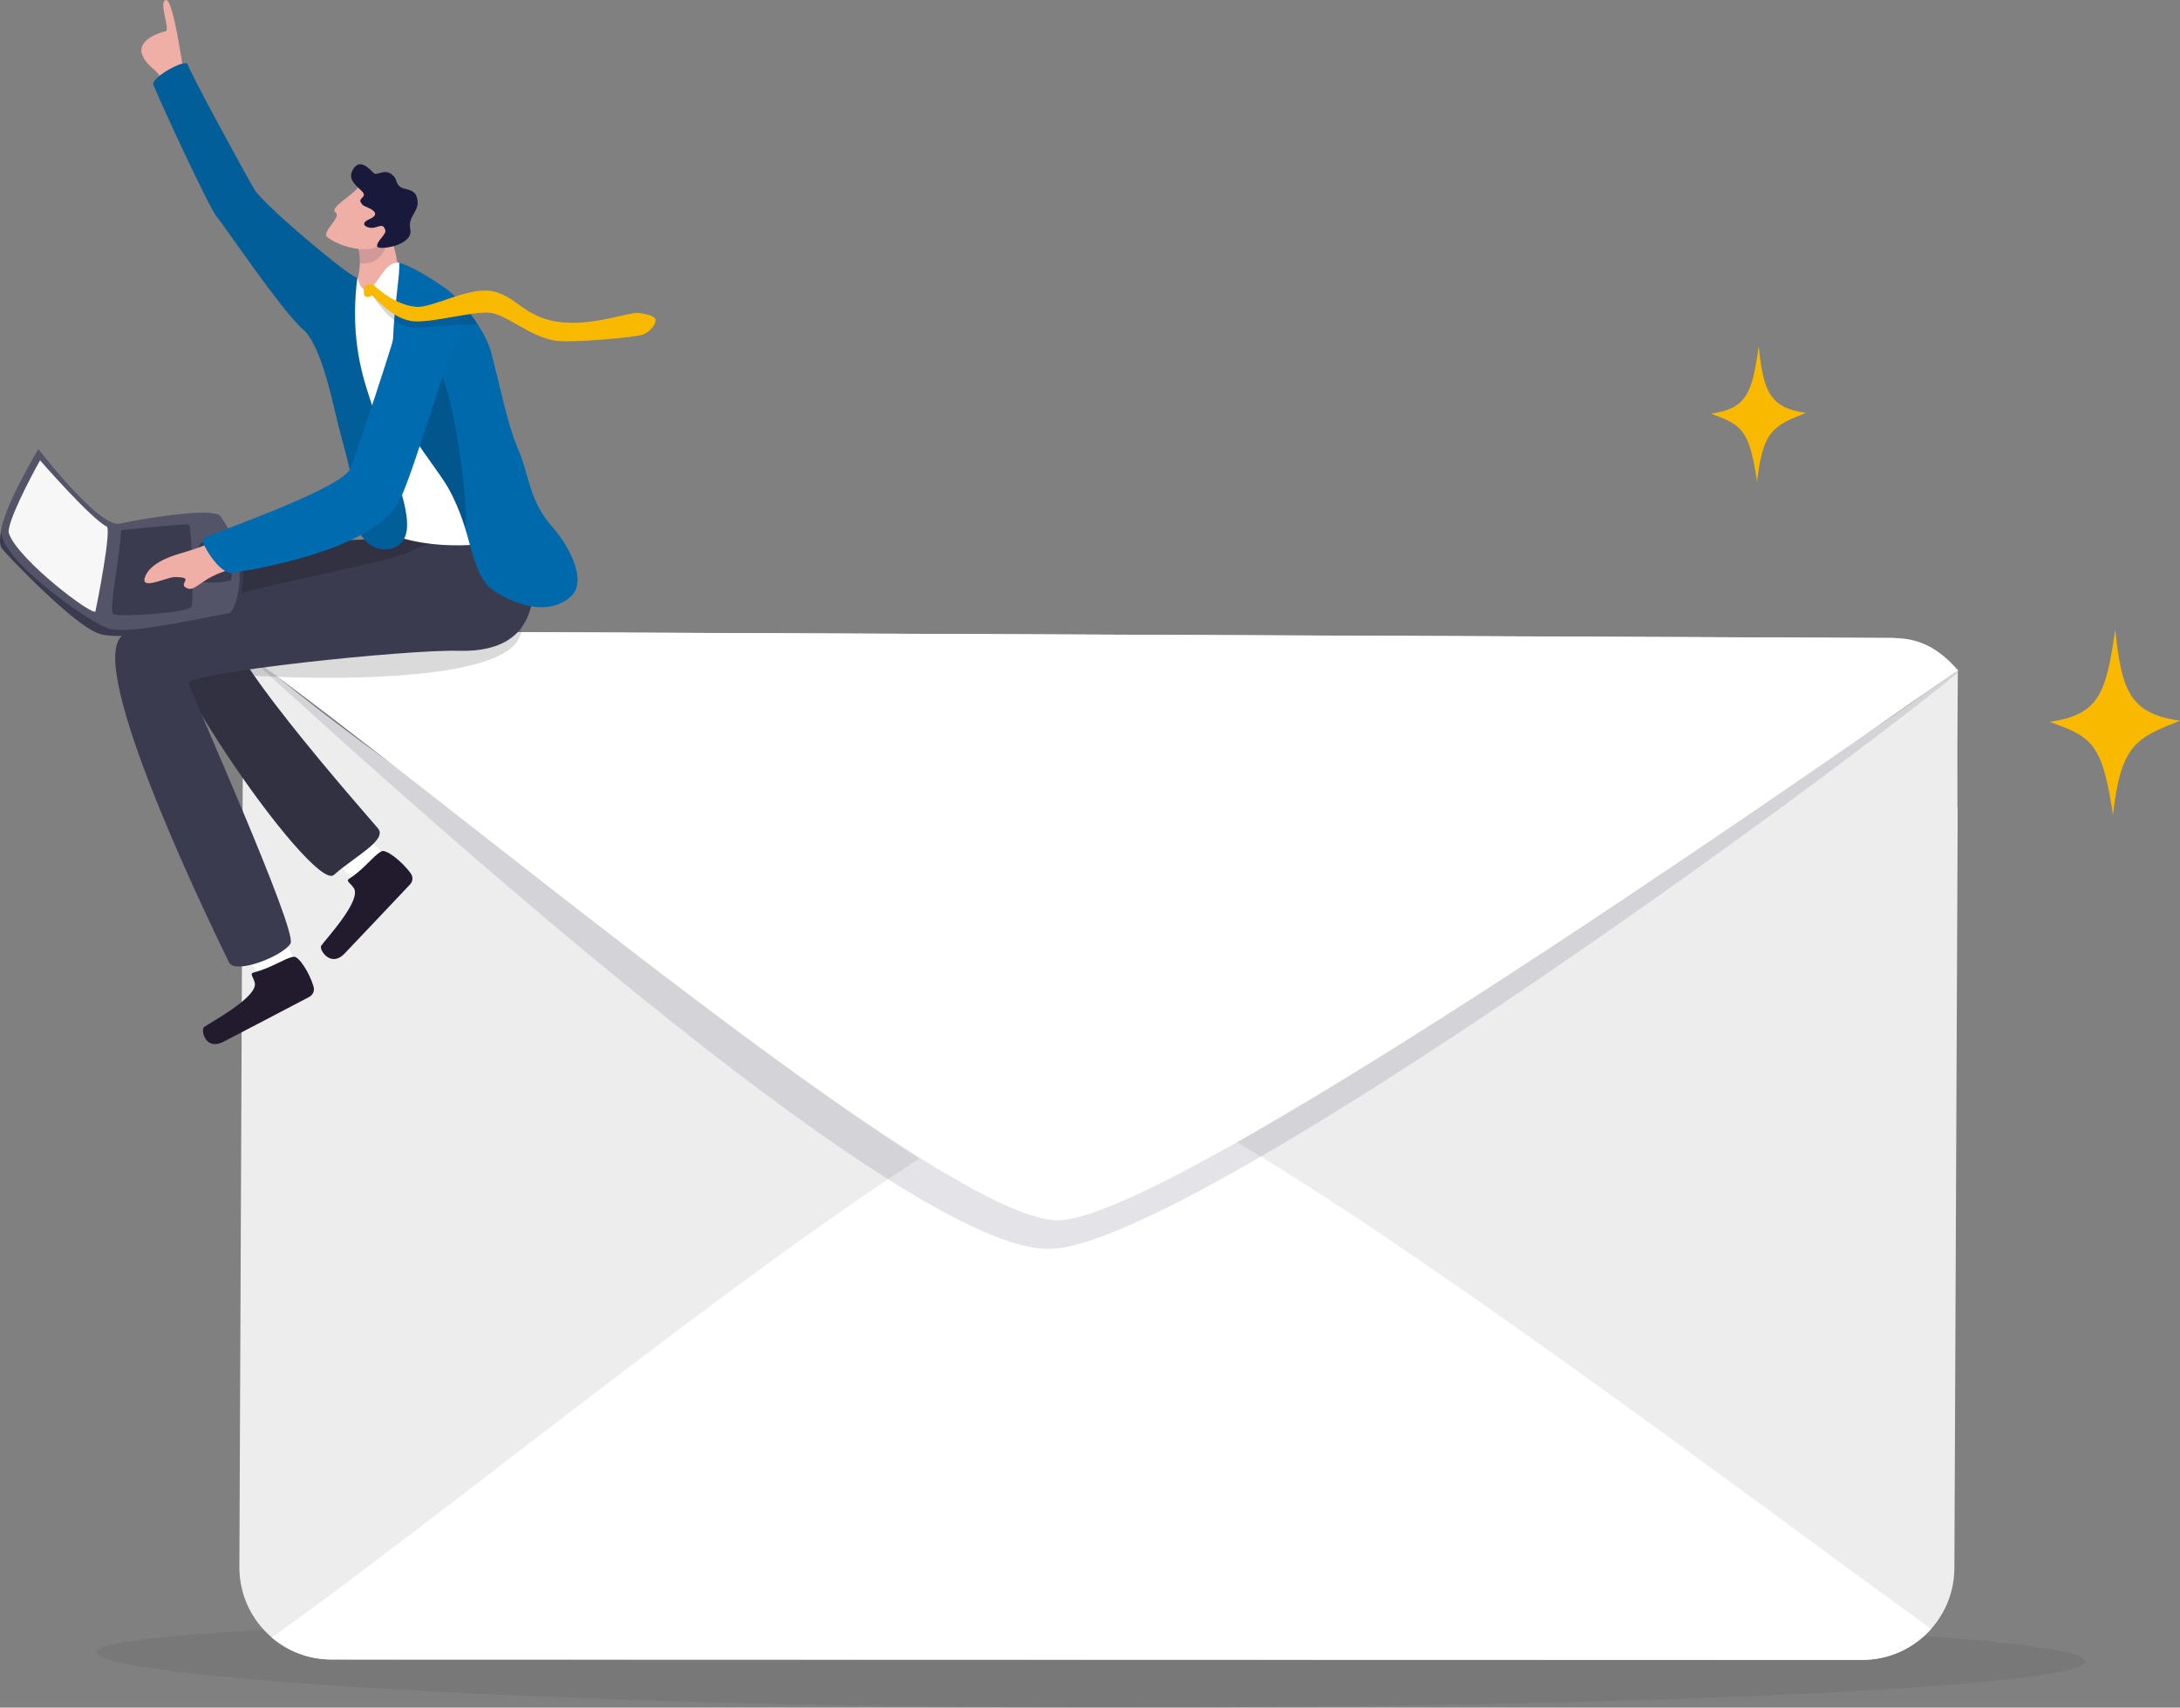 <svg xmlns="http://www.w3.org/2000/svg" id="a" data-name="Layer 1" viewBox="0 0 1745.54 1367.46"><rect x="0" y="0" width="1745.54" height="1367.46" fill="#808080" stroke="none"/><path d="M77.11,1323.3c0,20.44,375.79,44.16,808.78,44.16,432.99,0,783.99-16.57,783.99-37s-351.01-37-783.99-37c-432.99,0-808.78,9.41-808.78,29.84Z" style="fill: #32323f; opacity: .1;"></path><path d="M1369.89,331.33c28.85-4.22,32.97-16.35,38.32-53.95,3.74,35.68,8.51,49.2,37.84,53.27-25.59,10.17-34.58,13.87-39.14,55.1-6.3-41.76-11.92-45.45-37.03-54.42Z" style="fill: #f9b901;"></path><g><path d="M1567.52,650.59l-.07,17.6c0,.06,0,.1,0,.1l-2.56,587.52c-.08,18.62-7.07,35.62-18.53,48.57-13.58,15.34-33.45,24.98-55.56,24.88l-1225.67-.31c-18.2-.09-34.82-6.73-47.62-17.71-15.9-13.6-25.93-33.85-25.84-56.39l2.77-650.67c0-2.14,.12-4.25,.31-6.34,0,0,0,0,0-.02,.12-28.54,.28-56.61,.5-78.43,74.45,64.29,176.96,136.11,280.78,200.39,168.62,104.38,340.73,188.92,401.93,189.18,46.4,.2,192.5-71.77,350.65-162.81,139.67-80.38,240.98-136.66,339.05-210.25-.34,33.52-.48,81.28-.35,108.91v.27c.13,1.83,.21,3.65,.2,5.51Z" style="fill: #ededed;"></path><path d="M1546.35,1304.39c-13.58,15.33-33.45,24.98-55.55,24.88l-1225.68-.31c-18.19-.09-34.81-6.74-47.62-17.71,160.99-112.78,559.98-447.2,654.55-448.85,86.1-1.5,536.49,343.85,674.29,442Z" style="fill: #fff;"></path><path d="M1548.08,549.97c-13.45-15.45-11.54-38.99-33.64-39.09l-1273.53-5.42c-18.19-.07-37.86,2.16-45.56,14.33,160.03,114.15,553.94,454.93,648.5,457.39,86.08,2.24,565.6-330.24,704.23-427.21Z" style="fill: #fff;"></path><path d="M1567.58,538.91c-13.45-15.45-21.08-16.34-43.18-16.43l-1273.53-5.42c-18.19-.07-39.76-3.16-52.66,7.71,154.18,141.58,528.88,475.72,641.43,475.42,106.04-.28,589.26-348.93,727.95-461.27Z" style="fill: #1f1f3b; opacity: .12;"></path><path d="M1567.65,536.66c-13.45-15.45-28.85-25.61-50.95-25.7l-1273.53-5.42c-18.19-.07-33.33,7.2-46.24,18.06,160.03,114.15,554.62,451.19,649.18,453.65,86.08,2.24,582.91-343.62,721.55-440.59Z" style="fill: #fff;"></path></g><g><path d="M149.56,72.83C147.18,61.29,139.22-1.18,132.85,.02c-6.37,1.19,3.98,24.27-.4,25.07-4.38,.8-23.87,7.16-18.3,19.5,5.57,12.33,14.72,9.15,18.7,29.84,3.98,20.69,16.71-1.59,16.71-1.59Z" style="fill: #efaea6;"></path><path d="M167.93,537.42c-47.35-.8,251.49,26.42,249.46-34.54l-132.09,22.7c-6.45,.93-112.53,8.49-117.37,11.84Z" style="fill: #0a0a0a; opacity: .15;"></path><g><path d="M207.83,782.22c-6.63-10.25-19.84-37.9-19.84-37.9l29.39-15.05,19.44,41.7-13.09,22.28-15.92-11.03Z" style="fill: #fff;"></path><path d="M203.15,778.79c-3.47,.89-.6,3.02,.79,8.04,3.17,11.47-35.28,31.77-40.58,35.7-2.74,2.03,.89,19.43,15.81,11.61,12.9-6.76,54.31-28.26,68.38-35.74,2.94-1.56,4.44-4.82,3.59-7.93-3.02-11.1-12.36-25.92-16.5-24.19-7.01,1.27-17.03,8.79-31.49,12.51Z" style="fill: #221b2e;"></path></g><g><path d="M285.26,705.43c-9.79-7.6-31.79-29.58-31.79-29.58l22.58-23.43,32.73,33.29-4.69,25.15-18.83-5.43Z" style="fill: #fff;"></path><path d="M279.66,703.65c-2.97,1.93,.48,3.04,3.51,7.34,6.94,9.84-22.38,41.07-26.03,46.45-1.89,2.78,7.53,18.07,18.93,6.01,9.86-10.43,41.56-43.72,52.27-55.19,2.24-2.4,2.53-5.94,.66-8.62-6.68-9.54-20.6-20.6-23.91-17.67-6.18,3.4-13.06,13.64-25.43,21.69Z" style="fill: #221b2e;"></path><path d="M392.19,428.87c-114.28,2.14-256.63,7.87-271.47,37.23-18.86,37.29,129.95,249.47,146.63,234.55,16.69-14.92,43.1-27.89,35.28-37.28-7.82-9.39-143.76-162.57-115.27-165.18,28.48-2.61,192.23,3.88,202.23-3.61,10-7.49,2.6-65.71,2.6-65.71Z" style="fill: #3b3b4f;"></path><path d="M392.19,428.87c-114.28,2.14-256.63,7.87-271.47,37.23-18.86,37.29,129.95,249.47,146.63,234.55,16.69-14.92,43.1-27.89,35.28-37.28-7.82-9.39-143.76-162.57-115.27-165.18,28.48-2.61,192.23,3.88,202.23-3.61,10-7.49,2.6-65.71,2.6-65.71Z" style="fill: #0a0a0a; opacity: .18;"></path></g><path d="M420.13,429.66c5.93,18.39,13.09,52.22-2.74,73.21-8.63,11.44-24.08,19.06-50.28,18.31-41.16-1.19-218.49,17.59-216.08,26.11,2.41,8.52,87.39,198.11,81.61,208.21-5.78,10.1-44.49,25.31-49.27,15.16-4.78-10.15-111.6-225.09-87.63-259.33,20.2-28.85,216.88-58.67,234.79-70.52,17.9-11.85,89.6-11.15,89.6-11.15Z" style="fill: #3b3b4f;"></path><g><path d="M2.82,416.96c-1.37,6.22-4.89,17.57-1.14,22.48,3.75,4.92,57.18,61.14,77.45,67.96,23.85,8.02,105.33-11.97,106.98-12.33,4.39-.96,10.88-27.91,7.68-43.8-2.78-13.82-10.54-26.97-11.55-28.78-1.01-1.81-39.73,16.58-39.73,16.58l-19.82,47.61L2.82,416.96Z" style="fill: #3b3b4f;"></path><path d="M176.45,413.32c26.37,36.39,12.07,76.59,7.33,77.54-53.91,10.82-81.21,15.34-94.74,13.08S-.38,448.47,1.1,425.37c1.17-18.22,29.61-65.79,29.61-65.79,0,0,48.66,63.37,65.11,59.74,16.45-3.62,75.14-13.58,80.63-6Z" style="fill: #545468;"></path><path d="M32.09,368.65c-7.34,12.89-27.42,51.37-24.95,58.51,7.42,21.46,68.18,67.18,69.29,62.37,1.12-4.82,13.15-65.91,8.97-67.93-12.44-6.01-53.31-52.95-53.31-52.95Z" style="fill: #f7f7f7;"></path><path d="M97.06,424.55c-1.42,24.98-10.29,64.25-6.34,67.12,3.95,2.87,60.14-.99,62.49-5.66,2.36-4.67,.14-64.74-1.98-65.84-2.13-1.1-54.17,4.39-54.17,4.39Z" style="fill: #3b3b4f;"></path><path d="M158.63,440.75c1.08,13.01,.28,23.76,3.96,25.19,3.68,1.43,21.44,.3,22.57-1.72,1.13-2.02-.27-23.72-5.25-29.74-2.08-2.52-22.18-4.49-21.29,6.26Z" style="fill: #3b3b4f;"></path></g><path d="M322.27,247.27l-31.7,7.06s-16.67-14.8-10.77-20.16c6.27-5.7,8.14-15.57,8.32-23.3,.1-3.92-.24-7.31-.65-9.31-.73-3.61-1.91-3.82-1.91-3.82l13.72-4.73,3.95-7.53,2.37-4.53s7.9,7.53,10.66,19.78c2.52,11.16,5.76,34,6.01,46.53Z" style="fill: #efaea6;"></path><path d="M288.12,210.87c.1-3.92-.24-7.31-.65-9.31-.73-3.61-1.91-3.82-1.91-3.82l13.72-4.73,3.95-7.53c2.35,1.11,4.43,2.45,5.07,3.85,4.09,8.83-5.25,23.81-20.19,21.53Z" style="fill: #19193b; opacity: .14;"></path><g><path d="M287.11,149.72c-5.67,7.48-23.75,16.76-18.43,20.42,5.32,3.66-11.98,15.79-6.46,19.89,13.39,9.93,34.65,12.1,40.64,6.66,5.99-5.44,16.8-24.73,16.8-24.73l-32.55-22.24Z" style="fill: #efaea6;"></path><path d="M296.39,167.11c-4.64-2.48-5.42-1.54-7.51-5.11-2.09-3.57,5.8-4.16,.75-9-5.04-4.85-11.01-9.49-7.48-16.41,5.1-10.02,12.45-2.81,16.87,1.82,2.85,2.98,8.22-3.67,14.6,1.2,5,3.82,2.48,6.44,6.8,10.04,2.61,2.18,10.95,1.32,13.14,7.69,4.08,11.82-7.48,14.86-5.02,26.16,2.87,13.18-25.68,17.29-26.5,13.83-.96-4.03,7.74-9.61,6.47-13.21-1.92-5.43-4.41-2.55-9.41-1.75-5.34,.86-11.62-3.21-3.79-6.6,7.83-3.39,5.28-6.42,1.09-8.66Z" style="fill: #19193b;"></path></g><path d="M319.18,210.34c-12.11-.89-15.96,18.91-25.12,21.43-5.56,1.53-7.44-8.32-7.88-9.53-2.41,2.11-4.02,4.15-5.04,6.8-25.88,67.48,29.85,197.8,29.85,197.8,0,0,30.68,15.97,88.47,7.34,35.19-5.25,6.61-33.57,3.82-41.29s-54.36-158.92-54.36-158.92c0,0-9.39-11.74-29.75-23.64Z" style="fill: #fff;"></path><path d="M456.49,478.27c-18.82,15.88-46.21,5.01-61.96-5.85-14.98-10.34-16.53-36.36-26.07-61.26-1.61-4.2-3.5-8.61-5.78-13.23-.33-.65-.65-1.29-.98-1.95-.3-.57-.6-1.14-.9-1.72-.27-.5-.53-1-.81-1.5-.4-.74-.81-1.49-1.23-2.24-.41-.73-.86-1.48-1.33-2.26-.33-.51-.65-1.04-.99-1.58h0c-8.96-14.14-26.39-35.21-34.1-52.9-.7-1.59-1.31-3.16-1.84-4.69-.11-.32-.22-.65-.33-.97-.09-.32-.2-.64-.3-.95-.35-1.2-.69-2.42-1-3.64-.09-.33-.16-.65-.24-.99-2.93-11.83-4.04-24.71-4.16-37.42,0-.05,0-.08,0-.12-.05-4.28,.03-8.53,.19-12.73,1.08-28.56,5.96-54.07,4.97-61.76,0,0,9.93,1.55,36.67,20.07,11.25,7.79,31.85,31.96,37.08,51.98,1.71,6.54,3.29,12.89,4.79,19.03,5.68,23.3,10.26,43.46,16.86,58.49,8.57,19.57,8.45,41.12,27.81,62.6,10.48,11.63,29.27,42.44,13.66,55.62Z" style="fill: #0069ab;"></path><path d="M242.67,263.82c15.5,13.29,24.93,64.84,28.65,78.38,4.58,16.75,10.9,41.05,11.54,47.75,1.45,15.19-1.68,26.5,7.16,39.79,9.46,14.21,26.54,11.66,32.22,3.92,9.73-13.27-1.22-41.06-14.19-79.56-12.34-36.64-20.69-55.66-23.2-87.5-1.89-24.09,1.34-44.36,1.34-44.36-3.71,2.1-74.75-57.86-82.27-70.16-5.84-9.55-51.41-93.15-53.56-100.34-1.59-5.31-29.57,10.53-27.58,16.1,2.66,7.44,44.62,98.81,50.99,105.97,4.9,5.51,52.19,75.68,68.9,90.01Z" style="fill: #0069ab;"></path><path d="M242.67,263.82c15.5,13.29,24.93,64.84,28.65,78.38,4.58,16.75,10.9,41.05,11.54,47.75,1.45,15.19-1.68,26.5,7.16,39.79,9.46,14.21,26.54,11.66,32.22,3.92,9.73-13.27-1.22-41.06-14.19-79.56-12.34-36.64-20.69-55.66-23.2-87.5-1.89-24.09,1.34-44.36,1.34-44.36-3.71,2.1-74.75-57.86-82.27-70.16-5.84-9.55-51.41-93.15-53.56-100.34-1.59-5.31-29.57,10.53-27.58,16.1,2.66,7.44,44.62,98.81,50.99,105.97,4.9,5.51,52.19,75.68,68.9,90.01Z" style="fill: #0a0a0a; opacity: .12;"></path><path d="M187.72,428.64c-8.07,2.94-4.72-1.45-14.74,3.85-9.69,5.12-20.94,8.5-30.06,11.15-7.85,2.28-23.87,8.26-27.05,19.21-2.86,9.87,17.75-.73,24.07-.72,17.03,.04,2.35,5.05,9.15,8.6,6.8,3.55,9.57-4.97,27.17-11.97,10.57-4.2,16.22-2.97,19.94-6.09,3.72-3.11-8.49-24.04-8.49-24.04Z" style="fill: #efaea6;"></path><path d="M372.4,422.6c-1.61-4.2-7.46-20.05-9.73-24.67-.33-.65-.65-1.29-.98-1.95-.3-.57-.6-1.14-.9-1.72-.27-.5-.53-1-.81-1.5-.4-.74-.81-1.49-1.23-2.24-.41-.73-.86-1.48-1.33-2.26-.33-.51-.65-1.04-.99-1.58h0c-8.96-14.14-26.39-35.21-34.1-52.9l-.3-13.77,31.82-19.9c14.88,39.79,21.78,122.97,18.56,122.5Z" style="fill: #0a0a0a; opacity: .18;"></path><path d="M280.45,375.36c-6.77,16.33-114.11,52.88-117.85,55.89-2.8,2.26,13.23,29.24,23.56,27.53,8.5-1.41,113.46-16.62,134.02-58.49,10.77-21.94,36.74-110.88,47.78-136.92,11.03-26.05-51.31-29.69-49.74-4.86,.39,6.1-34.45,108.83-37.77,116.85Z" style="fill: #006baf;"></path><g><path d="M297.17,235.94c.92-.65,10.71,17.66,23.57,23.51,3.55,1.62,7.36,2.71,11.3,2.85,11.54,.42,35.65-3.4,50.52-2.35-2.57-4.91-5.64-7.18-8.92-13.27-7.45-3.9-34.52,4.5-40.56,3.96-4.47-.4-8.72-1.57-12.66-3.19-7.42-3.04-13.77-7.65-18.59-11.68-2.46-2.05-2.88-5.25-5.78-5.3-3.85-.08-.06,6.29,1.13,5.46Z" style="fill: #1f1f3b; opacity: .18;"></path><path d="M291.26,232.28c.08-1.82,1.31-4.8,5.16-4.72,2.9,.06,3.16,1.23,5.62,3.29,7.38,6.17,18.37,13.71,31.25,14.87,12.88,1.15,41.89-16.29,60.99-12.52,19.1,3.77,25.21,20.71,52.75,24.56,27.54,3.85,56.84-8.32,64.97-7.08,8.13,1.24,13.07,2.92,12.93,6.13s-4.07,8.6-9.72,10.98-55.71,6.75-68.98,5.22c-21.66-2.49-40.61-21.63-54.56-22.6-13.94-.97-43.09,7.57-59.42,6.97-18.22-.66-33.44-21.58-34.62-20.75-1.18,.83-2.28,1.62-4.63,1.08-1.61-.37-1.82-3.6-1.74-5.42Z" style="fill: #f9b901;"></path></g></g><path d="M1641.16,578.07c39.53-5.78,45.18-22.41,52.52-73.93,5.12,48.89,11.66,67.43,51.86,73-35.06,13.94-47.38,19-53.64,75.51-8.64-57.23-16.34-62.29-50.74-74.58Z" style="fill: #f9b901;"></path></svg>